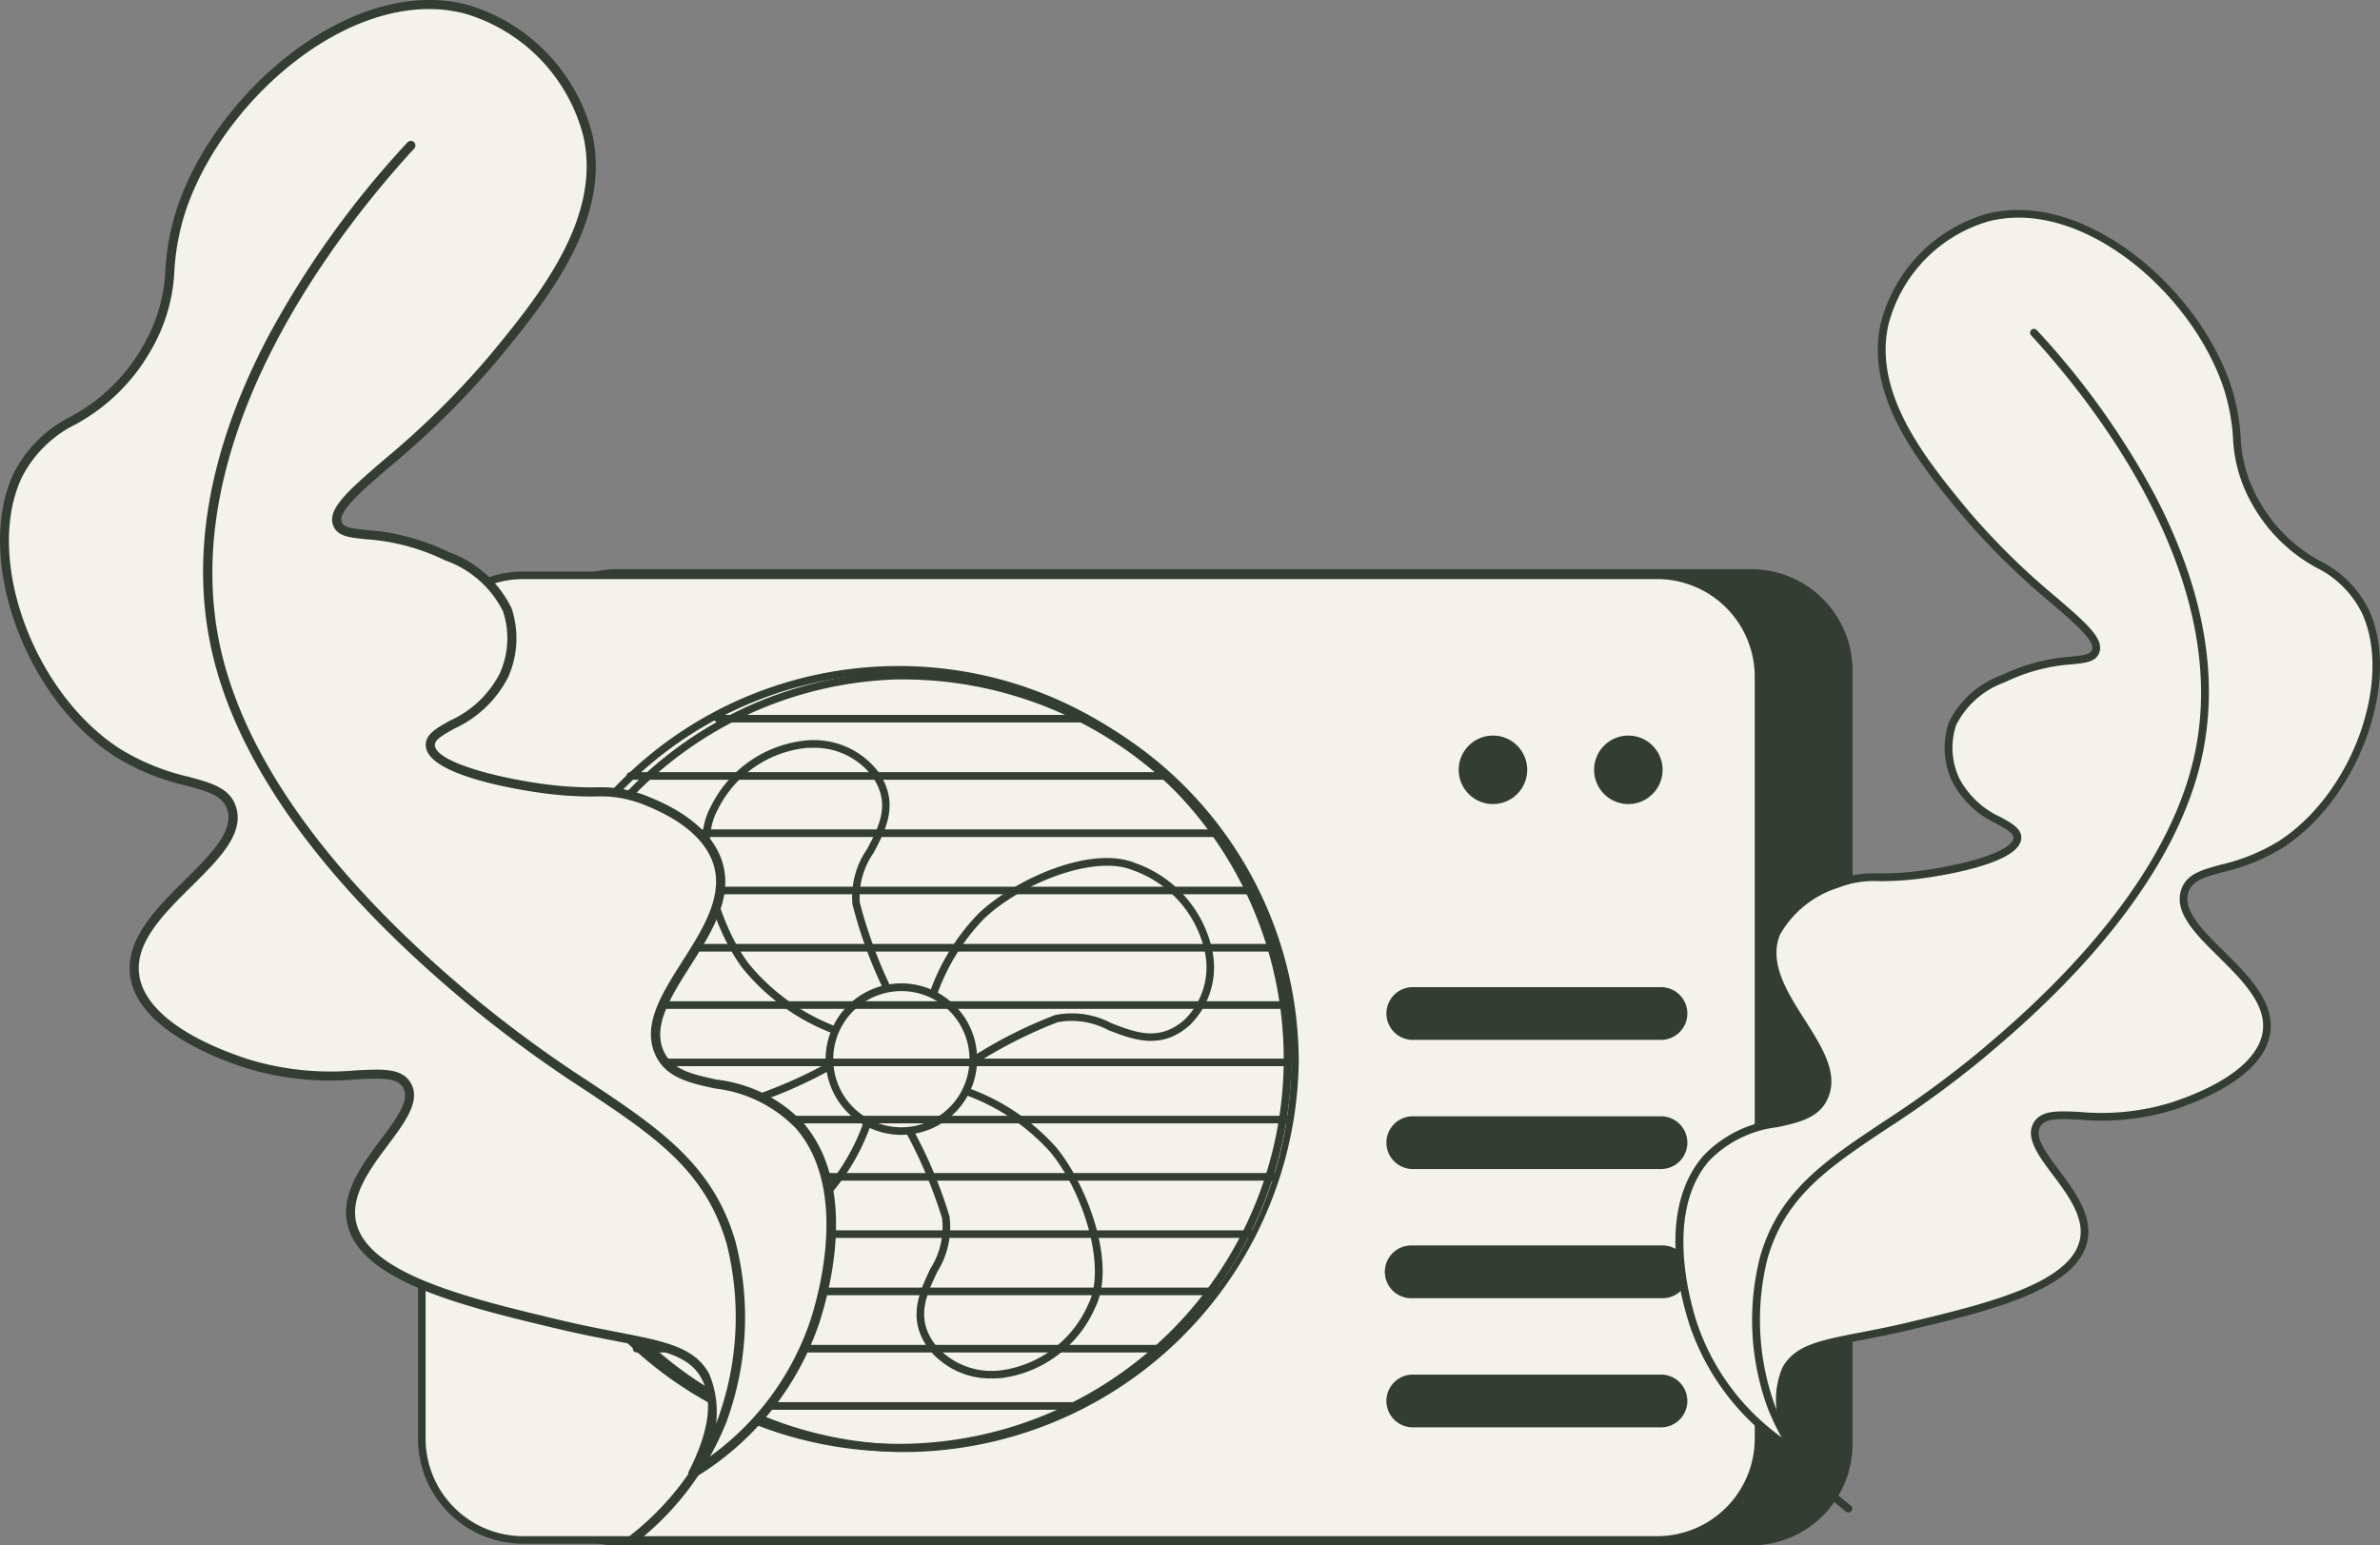 <svg xmlns="http://www.w3.org/2000/svg" xmlns:xlink="http://www.w3.org/1999/xlink" width="101.338" height="65.807" viewBox="0 0 101.338 65.807"><rect x="0" y="0" width="101.338" height="65.807" fill="#808080" stroke="none"/><defs><clipPath id="clip-path"><rect id="Rectangle_81" data-name="Rectangle 81" width="61.081" height="41.569" fill="none"></rect></clipPath><clipPath id="clip-path-2"><rect id="Rectangle_83" data-name="Rectangle 83" width="30" height="55.46" fill="none"></rect></clipPath><clipPath id="clip-path-3"><rect id="Rectangle_83-2" data-name="Rectangle 83" width="35.596" height="65.807" fill="none"></rect></clipPath></defs><g id="Groupe_334" data-name="Groupe 334" transform="translate(-634.662 -979.248)"><g id="Groupe_126" data-name="Groupe 126" transform="translate(652.46 1003.485)"><g id="Groupe_125" data-name="Groupe 125" clip-path="url(#clip-path)"><path id="Trac&#xE9;_925" data-name="Trac&#xE9; 925" d="M62.812,41.569H111.1a4.314,4.314,0,0,0,4.314-4.314V4.314A4.314,4.314,0,0,0,111.1,0H62.812A4.314,4.314,0,0,0,58.5,4.314V37.255a4.314,4.314,0,0,0,4.314,4.314" transform="translate(-54.333)" fill="#333d33"></path><path id="Trac&#xE9;_926" data-name="Trac&#xE9; 926" d="M6.579,44.733H54.867a4.314,4.314,0,0,0,4.314-4.314V7.97a4.314,4.314,0,0,0-4.314-4.314H6.579A4.314,4.314,0,0,0,2.265,7.97V40.419a4.314,4.314,0,0,0,4.314,4.314" transform="translate(-2.104 -3.396)" fill="#f3f2eb"></path><path id="Trac&#xE9;_927" data-name="Trac&#xE9; 927" d="M52.764,42.789H4.475A4.48,4.48,0,0,1,0,38.314V5.865A4.48,4.48,0,0,1,4.475,1.39H52.764a4.48,4.48,0,0,1,4.475,4.475V38.314a4.48,4.48,0,0,1-4.475,4.475M4.475,1.713A4.158,4.158,0,0,0,.323,5.865V38.314a4.158,4.158,0,0,0,4.153,4.153H52.764a4.158,4.158,0,0,0,4.153-4.153V5.865a4.158,4.158,0,0,0-4.153-4.153Z" transform="translate(0 -1.291)" fill="#333d33"></path><path id="Trac&#xE9;_928" data-name="Trac&#xE9; 928" d="M69.189,91.3A16.727,16.727,0,1,1,85.917,74.568,16.746,16.746,0,0,1,69.189,91.3m0-33.132a16.4,16.4,0,1,0,16.4,16.4,16.424,16.424,0,0,0-16.4-16.4" transform="translate(-48.727 -53.723)" fill="#333d33"></path><path id="Trac&#xE9;_929" data-name="Trac&#xE9; 929" d="M109.718,296.378a19.918,19.918,0,0,1-3.878,1.656c-1.863.451-3.469-2.156-5.551-.556-1.713,1.317-1.785,4.979,1.774,6.769,1.722.866,5.01-.279,6.647-1.628A9.075,9.075,0,0,0,111.4,298.3Z" transform="translate(-92.088 -275.278)" fill="#f3f2eb"></path><path id="Trac&#xE9;_930" data-name="Trac&#xE9; 930" d="M101.444,302.609a3.463,3.463,0,0,1-1.557-.322,5.063,5.063,0,0,1-2.987-3.961,3.456,3.456,0,0,1,1.187-3.08c1.29-.992,2.445-.448,3.464.032a3.294,3.294,0,0,0,2.147.5,19.872,19.872,0,0,0,3.837-1.64.161.161,0,0,1,.2.034l1.681,1.918a.161.161,0,0,1,.035.145,9.14,9.14,0,0,1-2.742,4.409,9.382,9.382,0,0,1-5.266,1.97m-1.83-7.6a2.128,2.128,0,0,0-1.33.492,3.132,3.132,0,0,0-1.063,2.794,4.748,4.748,0,0,0,2.811,3.7c1.581.795,4.778-.212,6.472-1.609a8.92,8.92,0,0,0,2.612-4.158l-1.539-1.755a19.083,19.083,0,0,1-3.8,1.609,3.577,3.577,0,0,1-2.36-.517,4.38,4.38,0,0,0-1.8-.56" transform="translate(-89.985 -273.173)" fill="#333d33"></path><path id="Trac&#xE9;_931" data-name="Trac&#xE9; 931" d="M179.853,115.3a19.92,19.92,0,0,1-1.48-3.948c-.367-1.881,2.309-3.369.8-5.52-1.239-1.771-4.894-2.006-6.842,1.469-.943,1.681.054,5.017,1.329,6.714a9.075,9.075,0,0,0,4.2,2.879Z" transform="translate(-159.719 -97.123)" fill="#f3f2eb"></path><path id="Trac&#xE9;_932" data-name="Trac&#xE9; 932" d="M175.707,114.954a.162.162,0,0,1-.046-.007,9.14,9.14,0,0,1-4.282-2.937c-1.244-1.656-2.356-5.078-1.34-6.889a5.063,5.063,0,0,1,4.091-2.806,3.465,3.465,0,0,1,3.024,1.324c.933,1.333.338,2.463-.187,3.459a3.3,3.3,0,0,0-.591,2.123,19.885,19.885,0,0,0,1.466,3.907.161.161,0,0,1-.043.2l-1.991,1.593a.161.161,0,0,1-.1.035m-1.37-12.322q-.095,0-.191,0a4.749,4.749,0,0,0-3.825,2.642c-.865,1.543,0,4.782,1.317,6.538a8.918,8.918,0,0,0,4.037,2.8l1.822-1.458a19.09,19.09,0,0,1-1.437-3.872,3.581,3.581,0,0,1,.622-2.335c.529-1,1.028-1.952.208-3.124a3.087,3.087,0,0,0-2.553-1.192" transform="translate(-157.564 -95.026)" fill="#333d33"></path><path id="Trac&#xE9;_933" data-name="Trac&#xE9; 933" d="M305.4,183.66a19.919,19.919,0,0,1,3.749-1.93c1.826-.583,3.615,1.9,5.576.156,1.614-1.437,1.423-5.094-2.256-6.624-1.78-.74-4.977.638-6.513,2.1a9.075,9.075,0,0,0-2.371,4.505Z" transform="translate(-281.975 -162.592)" fill="#f3f2eb"></path><path id="Trac&#xE9;_934" data-name="Trac&#xE9; 934" d="M303.3,181.677a.161.161,0,0,1-.113-.046l-1.814-1.792a.161.161,0,0,1-.046-.142,9.14,9.14,0,0,1,2.418-4.595c1.5-1.429,4.769-2.932,6.686-2.134a5.063,5.063,0,0,1,3.264,3.736,3.456,3.456,0,0,1-.963,3.158c-1.215,1.082-2.406.622-3.457.217a3.3,3.3,0,0,0-2.177-.34,19.875,19.875,0,0,0-3.709,1.911.161.161,0,0,1-.088.026m-1.64-2.007,1.661,1.64A19.075,19.075,0,0,1,307,179.432a3.581,3.581,0,0,1,2.391.346c1.059.408,2.058.794,3.127-.157a3.132,3.132,0,0,0,.859-2.864,4.748,4.748,0,0,0-3.07-3.491c-1.634-.68-4.75.554-6.34,2.069a8.934,8.934,0,0,0-2.307,4.335" transform="translate(-279.87 -160.447)" fill="#333d33"></path><path id="Trac&#xE9;_935" data-name="Trac&#xE9; 935" d="M292.357,311.31a19.919,19.919,0,0,1,1.655,3.878c.45,1.863-2.156,3.469-.557,5.551,1.317,1.714,4.978,1.786,6.77-1.772.867-1.722-.277-5.01-1.627-6.648a9.075,9.075,0,0,0-4.323-2.689Z" transform="translate(-271.543 -287.585)" fill="#f3f2eb"></path><path id="Trac&#xE9;_936" data-name="Trac&#xE9; 936" d="M293.914,319.942a3.369,3.369,0,0,1-2.692-1.206c-.991-1.29-.447-2.445.032-3.464a3.3,3.3,0,0,0,.5-2.147,19.876,19.876,0,0,0-1.639-3.837.161.161,0,0,1,.035-.2l1.918-1.681a.163.163,0,0,1,.145-.035,9.14,9.14,0,0,1,4.409,2.743c1.317,1.6,2.58,4.968,1.646,6.823a5.063,5.063,0,0,1-3.961,2.986c-.13.012-.26.018-.388.018m-3.458-10.7a19.092,19.092,0,0,1,1.608,3.8,3.581,3.581,0,0,1-.518,2.36c-.483,1.026-.94,2-.068,3.13a3.136,3.136,0,0,0,2.794,1.064,4.749,4.749,0,0,0,3.7-2.81c.8-1.581-.211-4.778-1.607-6.473a8.92,8.92,0,0,0-4.157-2.613Z" transform="translate(-269.439 -285.484)" fill="#333d33"></path><path id="Trac&#xE9;_937" data-name="Trac&#xE9; 937" d="M246.542,254.724a3.062,3.062,0,1,0,1-4.213,3.062,3.062,0,0,0-1,4.213" transform="translate(-228.567 -232.253)" fill="#f3f2eb"></path><path id="Trac&#xE9;_938" data-name="Trac&#xE9; 938" d="M247.066,254.228a3.224,3.224,0,0,1-2.749-1.531h0a3.225,3.225,0,1,1,2.749,1.531m-2.474-1.7a2.9,2.9,0,1,0,.948-3.991,2.9,2.9,0,0,0-.948,3.991" transform="translate(-226.479 -230.141)" fill="#333d33"></path><path id="Trac&#xE9;_939" data-name="Trac&#xE9; 939" d="M64.531,94.645a16.616,16.616,0,1,1,17.06-16.61,16.859,16.859,0,0,1-17.06,16.61m0-32.9A16.293,16.293,0,1,0,81.269,78.035,16.536,16.536,0,0,0,64.531,61.748" transform="translate(-44.091 -57.052)" fill="#333d33"></path><path id="Trac&#xE9;_940" data-name="Trac&#xE9; 940" d="M192.846,87.465H177.314a.161.161,0,1,1,0-.323h15.532a.161.161,0,0,1,0,.323" transform="translate(-164.541 -80.938)" fill="#333d33"></path><path id="Trac&#xE9;_941" data-name="Trac&#xE9; 941" d="M147.551,121.721H124.875a.161.161,0,0,1,0-.323h22.676a.161.161,0,0,1,0,.323" transform="translate(-115.835 -112.755)" fill="#333d33"></path><path id="Trac&#xE9;_942" data-name="Trac&#xE9; 942" d="M120.095,155.974H92.826a.161.161,0,0,1,0-.323h27.268a.161.161,0,0,1,0,.323" transform="translate(-86.068 -144.57)" fill="#333d33"></path><path id="Trac&#xE9;_943" data-name="Trac&#xE9; 943" d="M104.982,190.23H74.907a.161.161,0,1,1,0-.323h30.075a.161.161,0,0,1,0,.323" transform="translate(-69.425 -176.387)" fill="#333d33"></path><path id="Trac&#xE9;_944" data-name="Trac&#xE9; 944" d="M90.359,224.486H58.243a.161.161,0,0,1,0-.323H90.359a.161.161,0,1,1,0,.323" transform="translate(-53.947 -208.204)" fill="#333d33"></path><path id="Trac&#xE9;_945" data-name="Trac&#xE9; 945" d="M85.76,258.741H52.623a.161.161,0,1,1,0-.323H85.76a.161.161,0,0,1,0,.323" transform="translate(-48.727 -240.02)" fill="#333d33"></path><path id="Trac&#xE9;_946" data-name="Trac&#xE9; 946" d="M83.4,293H49.755a.161.161,0,1,1,0-.323H83.4a.161.161,0,1,1,0,.323" transform="translate(-46.063 -271.837)" fill="#333d33"></path><path id="Trac&#xE9;_947" data-name="Trac&#xE9; 947" d="M83.147,327.251H49.755a.161.161,0,1,1,0-.323H83.147a.161.161,0,1,1,0,.323" transform="translate(-46.063 -303.653)" fill="#333d33"></path><path id="Trac&#xE9;_948" data-name="Trac&#xE9; 948" d="M91.907,361.506H59.791a.161.161,0,1,1,0-.323H91.907a.161.161,0,0,1,0,.323" transform="translate(-55.385 -335.469)" fill="#333d33"></path><path id="Trac&#xE9;_949" data-name="Trac&#xE9; 949" d="M104.2,395.762H74.125a.161.161,0,1,1,0-.323H104.2a.161.161,0,0,1,0,.323" transform="translate(-68.698 -367.286)" fill="#333d33"></path><path id="Trac&#xE9;_950" data-name="Trac&#xE9; 950" d="M122.641,430.018H95.628a.161.161,0,0,1,0-.323h27.013a.161.161,0,1,1,0,.323" transform="translate(-88.67 -399.103)" fill="#333d33"></path><path id="Trac&#xE9;_951" data-name="Trac&#xE9; 951" d="M151.016,464.273H128.6a.161.161,0,0,1,0-.323h22.421a.161.161,0,1,1,0,.323" transform="translate(-119.29 -430.919)" fill="#333d33"></path><path id="Trac&#xE9;_952" data-name="Trac&#xE9; 952" d="M193.641,498.527H178.329a.161.161,0,1,1,0-.322h15.311a.161.161,0,1,1,0,.322" transform="translate(-165.483 -462.735)" fill="#333d33"></path><path id="Trac&#xE9;_953" data-name="Trac&#xE9; 953" d="M590.47,329.475H579.836a1.123,1.123,0,0,1,0-2.245H590.47a1.123,1.123,0,0,1,0,2.245" transform="translate(-537.512 -303.933)" fill="#333d33"></path><path id="Trac&#xE9;_954" data-name="Trac&#xE9; 954" d="M590.47,252.225H579.836a1.123,1.123,0,0,1,0-2.245H590.47a1.123,1.123,0,0,1,0,2.245" transform="translate(-537.512 -232.183)" fill="#333d33"></path><path id="Trac&#xE9;_955" data-name="Trac&#xE9; 955" d="M590.47,406.725H579.836a1.123,1.123,0,1,1,0-2.245H590.47a1.123,1.123,0,1,1,0,2.245" transform="translate(-537.512 -375.683)" fill="#333d33"></path><path id="Trac&#xE9;_956" data-name="Trac&#xE9; 956" d="M590.47,483.975H579.836a1.123,1.123,0,0,1,0-2.245H590.47a1.123,1.123,0,0,1,0,2.245" transform="translate(-537.512 -447.434)" fill="#333d33"></path><path id="Trac&#xE9;_957" data-name="Trac&#xE9; 957" d="M625.33,100.981a1.458,1.458,0,1,1-1.458-1.458,1.458,1.458,0,0,1,1.458,1.458" transform="translate(-578.101 -92.438)" fill="#333d33"></path><path id="Trac&#xE9;_958" data-name="Trac&#xE9; 958" d="M706.281,100.981a1.458,1.458,0,1,1-1.458-1.458,1.458,1.458,0,0,1,1.458,1.458" transform="translate(-653.288 -92.438)" fill="#333d33"></path></g></g><g id="Groupe_131" data-name="Groupe 131" transform="translate(706 988.189)"><g id="Groupe_129" data-name="Groupe 129" clip-path="url(#clip-path-2)"><path id="Trac&#xE9;_996" data-name="Trac&#xE9; 996" d="M7.283,55.083A10.228,10.228,0,0,1,2.9,49.646c-.185-.571-1.512-4.66.54-7.046,1.732-2.014,4.349-1.044,5.041-2.636.885-2.039-3.029-4.494-2.044-6.958a4.453,4.453,0,0,1,2.535-2.082c1.239-.5,1.734-.154,3.723-.432.344-.048,3.929-.569,4-1.531.053-.707-1.855-.809-2.636-2.513a3.231,3.231,0,0,1-.126-2.362,3.837,3.837,0,0,1,2.16-1.921c2.248-1.1,3.653-.536,3.925-1.141.413-.919-2.707-2.485-5.562-5.943-1.76-2.132-4.089-4.952-3.418-8a6.325,6.325,0,0,1,4.38-4.547c4.061-1.062,8.785,3.1,10.175,7.079.75,2.143.108,3.024,1.254,5.053,1.626,2.879,3.661,2.421,4.676,4.645,1.371,3-.488,7.893-3.593,9.9-2,1.3-3.765.9-4.107,2.009-.556,1.812,3.878,3.624,3.476,6.038-.315,1.889-3.385,2.906-3.983,3.1-3.064,1.015-5.23-.155-5.781.791-.674,1.157,2.488,3.041,1.963,5.015-.511,1.921-4.21,2.8-7.426,3.567-2.961.705-4.581.642-5.243,1.849-.583,1.064-.072,2.475.45,3.5" transform="translate(-2.143 -2.203)" fill="#f3f2eb"></path><path id="Trac&#xE9;_997" data-name="Trac&#xE9; 997" d="M5.14,53.044a.164.164,0,0,0,.146-.238c-.731-1.435-.883-2.561-.452-3.347.453-.827,1.447-1.019,3.093-1.338.6-.116,1.274-.247,2.044-.43,3.286-.783,7.01-1.67,7.546-3.685.3-1.129-.492-2.188-1.19-3.123-.564-.754-1.05-1.405-.79-1.852.213-.366.792-.338,1.667-.295a10.409,10.409,0,0,0,4.024-.423c1.405-.465,3.805-1.5,4.093-3.233.224-1.343-.942-2.5-1.971-3.516-.9-.889-1.747-1.729-1.51-2.5.157-.512.686-.656,1.487-.873a8.45,8.45,0,0,0,2.553-1.047c3.221-2.082,5.03-7.087,3.653-10.105a4.6,4.6,0,0,0-2.072-2.086,6.538,6.538,0,0,1-2.61-2.571,5.861,5.861,0,0,1-.785-2.727,8.738,8.738,0,0,0-.457-2.3C22.142,3.162,17.293-.889,13.238.171a6.526,6.526,0,0,0-4.5,4.67c-.688,3.127,1.7,6.025,3.451,8.14a30.892,30.892,0,0,0,3.819,3.764c1.056.911,1.89,1.63,1.72,2.007-.08.177-.36.214-.891.268a8.047,8.047,0,0,0-2.957.794,4,4,0,0,0-2.241,2.009,3.414,3.414,0,0,0,.131,2.489,4.062,4.062,0,0,0,1.922,1.831c.443.248.713.41.7.6-.042.558-1.973,1.118-3.86,1.381a13.318,13.318,0,0,1-1.86.127,4.489,4.489,0,0,0-1.9.316,4.6,4.6,0,0,0-2.626,2.173c-.543,1.358.285,2.663,1.086,3.925.695,1.095,1.351,2.129.96,3.029-.3.694-1.017.849-1.924,1.045a5.066,5.066,0,0,0-3.091,1.549c-1.906,2.216-1.035,5.776-.572,7.2A10.352,10.352,0,0,0,5.054,53.02a.164.164,0,0,0,.086.024M16.511,38.385c-.593,0-1.027.087-1.257.481-.369.634.2,1.4.811,2.213.654.875,1.4,1.867,1.136,2.843-.485,1.826-4.108,2.689-7.3,3.45-.764.182-1.437.312-2.031.427-1.74.337-2.791.54-3.318,1.5a3.544,3.544,0,0,0,.2,3.125A9.911,9.911,0,0,1,.918,47.393C.57,46.32-.422,42.653,1.426,40.5a4.8,4.8,0,0,1,2.912-1.443c.919-.2,1.787-.387,2.155-1.235.46-1.059-.241-2.164-.984-3.335C4.752,33.3,3.97,32.067,4.45,30.864A4.313,4.313,0,0,1,6.9,28.873a4.176,4.176,0,0,1,1.783-.292,13.6,13.6,0,0,0,1.9-.13c.952-.133,4.064-.648,4.141-1.681.031-.41-.365-.632-.866-.912a3.735,3.735,0,0,1-1.785-1.681,3.074,3.074,0,0,1-.122-2.235,3.686,3.686,0,0,1,2.079-1.832,7.653,7.653,0,0,1,2.846-.762c.578-.059,1-.1,1.156-.459.269-.6-.511-1.273-1.805-2.389a30.615,30.615,0,0,1-3.78-3.725c-1.7-2.064-4.038-4.891-3.384-7.862A6.182,6.182,0,0,1,13.321.488C17.212-.529,21.879,3.4,23.3,7.462a8.463,8.463,0,0,1,.44,2.222,6.206,6.206,0,0,0,.826,2.857,6.9,6.9,0,0,0,2.723,2.688,4.275,4.275,0,0,1,1.947,1.944c1.318,2.888-.432,7.69-3.533,9.694a8.172,8.172,0,0,1-2.46,1.006c-.84.228-1.5.407-1.714,1.093-.3.961.622,1.869,1.593,2.83,1.02,1.009,2.074,2.053,1.878,3.229-.193,1.156-1.568,2.212-3.873,2.976a10.124,10.124,0,0,1-3.905.407c-.256-.012-.493-.024-.709-.024" transform="translate(0 0)" fill="#333d33"></path><path id="Trac&#xE9;_998" data-name="Trac&#xE9; 998" d="M110.861,124.488a.164.164,0,0,0,.1-.294,9.981,9.981,0,0,1-3.234-4.271,10.755,10.755,0,0,1-.311-6.241c.764-2.653,2.582-3.866,5.1-5.545a43.717,43.717,0,0,0,4.075-2.974c1.932-1.623,7.811-6.563,9.264-12.586.842-3.49.187-7.329-1.946-11.411a33.672,33.672,0,0,0-5.032-7.029.164.164,0,0,0-.241.222c2.687,2.92,8.737,10.534,6.9,18.141-1.428,5.918-7.245,10.806-9.156,12.412a43.463,43.463,0,0,1-4.046,2.952c-2.477,1.653-4.434,2.958-5.231,5.727a10.9,10.9,0,0,0,.321,6.451,10.309,10.309,0,0,0,3.34,4.412.163.163,0,0,0,.1.034" transform="translate(-103.496 -69.027)" fill="#333d33"></path></g></g><g id="Groupe_130" data-name="Groupe 130" transform="translate(634.662 979.248)"><g id="Groupe_129-2" data-name="Groupe 129" clip-path="url(#clip-path-3)"><path id="Trac&#xE9;_996-2" data-name="Trac&#xE9; 996" d="M31.622,64.918a12.136,12.136,0,0,0,5.2-6.452c.22-.678,1.794-5.53-.641-8.36-2.055-2.389-5.161-1.238-5.981-3.128-1.051-2.419,3.595-5.332,2.426-8.256-.6-1.494-2.408-2.227-3.008-2.471-1.47-.6-2.058-.183-4.418-.513-.408-.057-4.662-.675-4.747-1.817-.062-.839,2.2-.96,3.128-2.982a3.833,3.833,0,0,0,.15-2.8,4.552,4.552,0,0,0-2.563-2.279c-2.668-1.309-4.334-.636-4.657-1.354-.49-1.091,3.212-2.949,6.6-7.051,2.088-2.529,4.852-5.876,4.055-9.494a7.5,7.5,0,0,0-5.2-5.4c-4.819-1.26-10.424,3.684-12.073,8.4-.889,2.543-.128,3.588-1.488,6-1.929,3.416-4.343,2.872-5.548,5.511-1.626,3.563.578,9.365,4.263,11.747,2.379,1.538,4.468,1.063,4.873,2.384.66,2.15-4.6,4.3-4.124,7.164.373,2.242,4.017,3.449,4.726,3.684,3.635,1.2,6.206-.183,6.86.939.8,1.373-2.953,3.608-2.33,5.951.606,2.279,5,3.324,8.811,4.233,3.513.837,5.436.761,6.221,2.194.692,1.262.086,2.936-.534,4.153" transform="translate(-2.125 -2.173)" fill="#f3f2eb"></path><path id="Trac&#xE9;_997-2" data-name="Trac&#xE9; 997" d="M29.5,62.94a.194.194,0,0,1-.173-.283c.867-1.7,1.047-3.039.536-3.971-.538-.981-1.717-1.21-3.67-1.588-.709-.137-1.512-.293-2.426-.51-3.9-.929-8.318-1.981-8.954-4.372-.356-1.339.583-2.6,1.412-3.706.669-.895,1.246-1.667.937-2.2-.253-.434-.94-.4-1.978-.35a12.351,12.351,0,0,1-4.775-.5c-1.667-.552-4.515-1.785-4.857-3.836-.266-1.594,1.118-2.963,2.339-4.171C8.955,36.4,9.962,35.4,9.68,34.485c-.187-.608-.814-.778-1.764-1.035a10.026,10.026,0,0,1-3.029-1.243C1.065,29.736-1.081,23.8.553,20.216a5.452,5.452,0,0,1,2.458-2.475,7.758,7.758,0,0,0,3.1-3.051,6.955,6.955,0,0,0,.932-3.235,10.368,10.368,0,0,1,.542-2.729C9.322,3.752,15.077-1.054,19.888.2a7.743,7.743,0,0,1,5.337,5.542c.817,3.71-2.022,7.149-4.095,9.659A36.655,36.655,0,0,1,16.6,19.871c-1.253,1.081-2.242,1.934-2.041,2.382.094.21.427.253,1.057.318a9.549,9.549,0,0,1,3.509.942A4.749,4.749,0,0,1,21.782,25.9a4.051,4.051,0,0,1-.155,2.953,4.819,4.819,0,0,1-2.281,2.172c-.525.294-.847.486-.83.714.049.663,2.341,1.326,4.58,1.639a15.8,15.8,0,0,0,2.207.151,5.326,5.326,0,0,1,2.257.375c.615.249,2.488,1.008,3.116,2.579.644,1.611-.338,3.16-1.288,4.657-.824,1.3-1.6,2.526-1.139,3.594.358.823,1.207,1.007,2.283,1.241A6.012,6.012,0,0,1,34.2,47.807c2.262,2.63,1.228,6.853.678,8.547A12.283,12.283,0,0,1,29.6,62.911a.194.194,0,0,1-.1.029M16,45.546c.7,0,1.219.1,1.491.571.438.752-.242,1.662-.962,2.626-.776,1.039-1.656,2.215-1.348,3.373.576,2.167,4.875,3.191,8.668,4.094.907.216,1.705.371,2.41.507,2.065.4,3.311.641,3.937,1.783a4.2,4.2,0,0,1-.235,3.708,11.761,11.761,0,0,0,4.541-5.973c.413-1.273,1.59-5.624-.6-8.173a5.7,5.7,0,0,0-3.455-1.712c-1.09-.236-2.12-.459-2.557-1.466-.546-1.257.287-2.568,1.168-3.957.9-1.415,1.826-2.878,1.256-4.3s-2.324-2.129-2.9-2.363a4.955,4.955,0,0,0-2.115-.346,16.131,16.131,0,0,1-2.256-.154c-1.13-.158-4.822-.768-4.913-1.995-.036-.487.433-.749,1.027-1.082a4.432,4.432,0,0,0,2.117-2,3.647,3.647,0,0,0,.145-2.652,4.374,4.374,0,0,0-2.467-2.174,9.08,9.08,0,0,0-3.377-.9c-.686-.07-1.181-.121-1.372-.545-.32-.711.607-1.511,2.142-2.835a36.327,36.327,0,0,0,4.485-4.419c2.022-2.449,4.792-5.8,4.016-9.328A7.335,7.335,0,0,0,19.79.579C15.173-.628,9.635,4.037,7.949,8.854a10.042,10.042,0,0,0-.522,2.637,7.364,7.364,0,0,1-.98,3.39,8.186,8.186,0,0,1-3.23,3.19,5.072,5.072,0,0,0-2.31,2.306C-.658,23.8,1.419,29.5,5.1,31.88a9.7,9.7,0,0,0,2.92,1.194c1,.27,1.784.483,2.034,1.3.35,1.141-.738,2.218-1.89,3.358-1.21,1.2-2.461,2.436-2.229,3.831.228,1.371,1.86,2.625,4.6,3.531a12.013,12.013,0,0,0,4.634.483c.3-.015.585-.028.842-.028" transform="translate(0 0)" fill="#333d33"></path><path id="Trac&#xE9;_998-2" data-name="Trac&#xE9; 998" d="M124.955,133.89a.194.194,0,0,1-.118-.349,11.843,11.843,0,0,0,3.838-5.067,12.762,12.762,0,0,0,.369-7.406c-.907-3.149-3.064-4.588-6.049-6.58a51.88,51.88,0,0,1-4.835-3.528c-2.292-1.926-9.268-7.787-10.992-14.934-1-4.141-.222-8.7,2.309-13.539a39.955,39.955,0,0,1,5.971-8.34.194.194,0,0,1,.286.263c-3.188,3.465-10.367,12.5-8.189,21.525,1.695,7.023,8.6,12.822,10.864,14.727a51.574,51.574,0,0,0,4.8,3.5c2.939,1.961,5.261,3.51,6.207,6.8a12.932,12.932,0,0,1-.38,7.655,12.233,12.233,0,0,1-3.964,5.235.193.193,0,0,1-.118.04" transform="translate(-98.098 -68.084)" fill="#333d33"></path></g></g></g></svg>